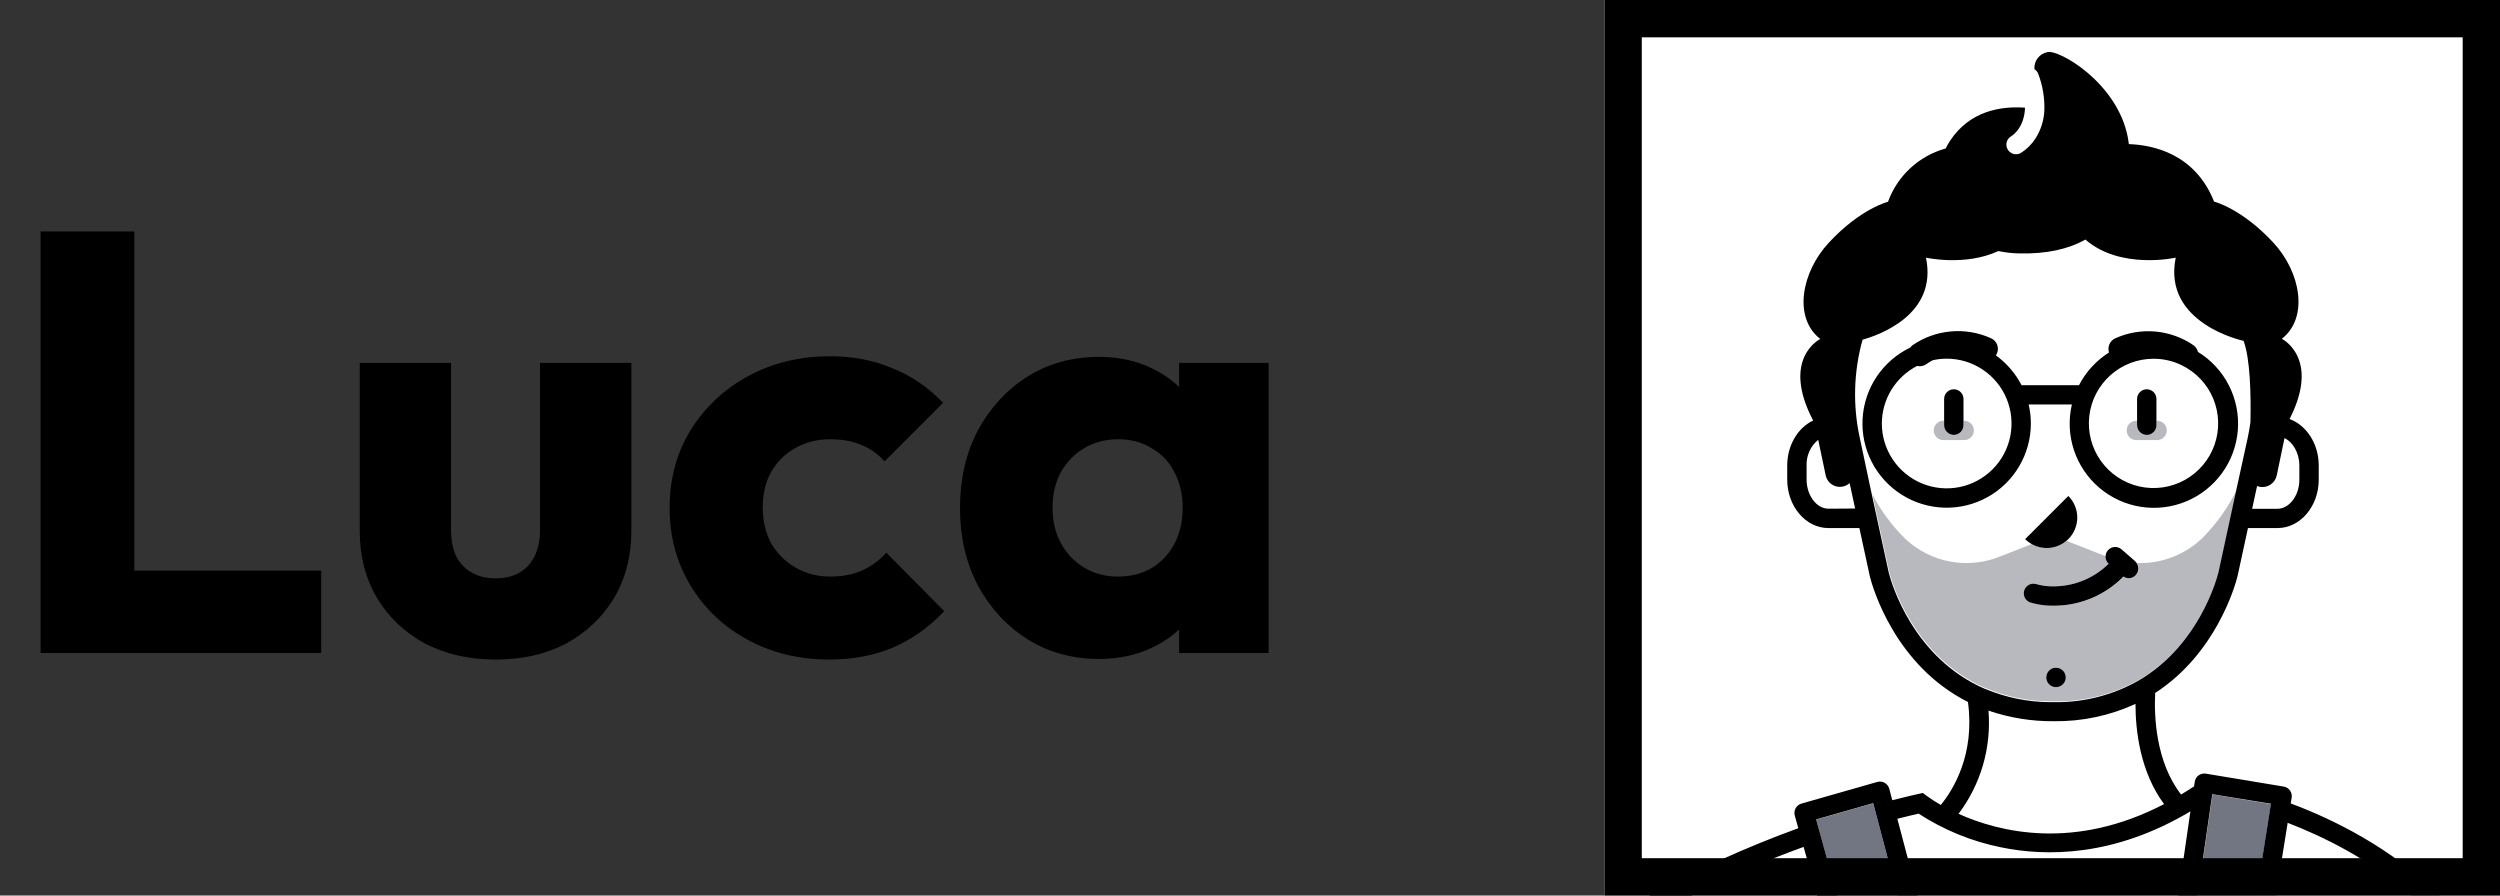 <svg width="134" height="48" viewBox="0 0 134 48" fill="none" xmlns="http://www.w3.org/2000/svg">
<rect x="0" y="0" width="134" height="48" fill="#333333" stroke="none"/>
<path d="M2.176 35V12.408H7.2V35H2.176ZM6.048 35V30.584H17.216V35H6.048ZM26.578 35.352C25.148 35.352 23.879 35.064 22.77 34.488C21.681 33.891 20.828 33.08 20.209 32.056C19.591 31.011 19.282 29.816 19.282 28.472V19.448H24.177V28.408C24.177 28.941 24.263 29.4 24.433 29.784C24.625 30.168 24.903 30.467 25.265 30.68C25.628 30.893 26.066 31 26.578 31C27.303 31 27.879 30.776 28.305 30.328C28.732 29.859 28.945 29.219 28.945 28.408V19.448H33.842V28.44C33.842 29.805 33.532 31.011 32.913 32.056C32.295 33.08 31.442 33.891 30.354 34.488C29.265 35.064 28.007 35.352 26.578 35.352ZM44.435 35.352C42.836 35.352 41.385 35 40.084 34.296C38.782 33.592 37.758 32.621 37.011 31.384C36.265 30.147 35.892 28.76 35.892 27.224C35.892 25.667 36.265 24.28 37.011 23.064C37.779 21.827 38.814 20.856 40.115 20.152C41.417 19.448 42.878 19.096 44.499 19.096C45.715 19.096 46.825 19.309 47.828 19.736C48.852 20.141 49.758 20.76 50.547 21.592L47.411 24.728C47.049 24.323 46.622 24.024 46.132 23.832C45.662 23.64 45.118 23.544 44.499 23.544C43.795 23.544 43.166 23.704 42.611 24.024C42.078 24.323 41.651 24.749 41.331 25.304C41.033 25.837 40.883 26.467 40.883 27.192C40.883 27.917 41.033 28.557 41.331 29.112C41.651 29.667 42.089 30.104 42.644 30.424C43.198 30.744 43.817 30.904 44.499 30.904C45.139 30.904 45.705 30.797 46.196 30.584C46.708 30.349 47.145 30.029 47.508 29.624L50.611 32.76C49.801 33.613 48.883 34.264 47.859 34.712C46.836 35.139 45.694 35.352 44.435 35.352ZM58.911 35.32C57.482 35.32 56.202 34.968 55.072 34.264C53.962 33.56 53.077 32.6 52.416 31.384C51.776 30.168 51.456 28.781 51.456 27.224C51.456 25.667 51.776 24.28 52.416 23.064C53.077 21.848 53.962 20.888 55.072 20.184C56.202 19.48 57.482 19.128 58.911 19.128C59.957 19.128 60.895 19.331 61.727 19.736C62.581 20.141 63.274 20.707 63.807 21.432C64.341 22.136 64.639 22.947 64.704 23.864V30.584C64.639 31.501 64.341 32.323 63.807 33.048C63.295 33.752 62.613 34.307 61.76 34.712C60.906 35.117 59.957 35.32 58.911 35.32ZM59.904 30.904C60.949 30.904 61.791 30.563 62.431 29.88C63.072 29.176 63.392 28.291 63.392 27.224C63.392 26.499 63.242 25.859 62.944 25.304C62.666 24.749 62.261 24.323 61.727 24.024C61.215 23.704 60.618 23.544 59.935 23.544C59.253 23.544 58.645 23.704 58.111 24.024C57.599 24.323 57.184 24.749 56.864 25.304C56.565 25.859 56.416 26.499 56.416 27.224C56.416 27.928 56.565 28.557 56.864 29.112C57.162 29.667 57.578 30.104 58.111 30.424C58.645 30.744 59.242 30.904 59.904 30.904ZM63.2 35V30.808L63.935 27.032L63.2 23.256V19.448H67.999V35H63.2Z" fill="black"/>
<g clip-path="url(#clip0_1886_4236)">
<path d="M134 0H86V48H134V0Z" fill="white"/>
<path d="M134 0.031H86.153V47.877H134V0.031Z" fill="white"/>
<path d="M118.074 28.812C117.609 29.267 117.056 29.623 116.449 29.858C115.842 30.093 115.194 30.202 114.544 30.178C114.597 30.256 114.629 30.346 114.635 30.439C114.641 30.532 114.622 30.626 114.579 30.709C114.537 30.793 114.473 30.863 114.393 30.913C114.314 30.963 114.223 30.99 114.129 30.992C114.026 30.992 113.925 30.96 113.84 30.901C112.886 31.875 111.587 32.435 110.224 32.462H110.147C110.064 32.462 109.985 32.462 109.906 32.462C109.541 32.45 109.18 32.39 108.831 32.284C108.707 32.235 108.607 32.14 108.551 32.019C108.495 31.898 108.488 31.761 108.531 31.635C108.573 31.509 108.663 31.404 108.78 31.342C108.898 31.28 109.035 31.266 109.163 31.302C109.405 31.371 109.654 31.413 109.906 31.424C110.006 31.424 110.112 31.424 110.224 31.424C111.285 31.394 112.295 30.963 113.051 30.218C112.997 30.168 112.954 30.106 112.925 30.038C112.897 29.969 112.883 29.895 112.885 29.821L110.772 28.991C110.61 29.126 110.424 29.228 110.224 29.292C110.12 29.325 110.014 29.348 109.906 29.36C109.565 29.396 109.222 29.323 108.924 29.153L107.182 29.836C106.345 30.172 105.43 30.264 104.543 30.103C103.655 29.941 102.831 29.532 102.166 28.922C101.44 28.219 100.831 27.403 100.364 26.506L101.265 30.658C101.406 31.206 102.567 35.226 106.431 36.886H106.441C107.539 37.346 108.716 37.585 109.906 37.592C109.97 37.592 110.031 37.592 110.097 37.592H110.224C111.731 37.6 113.216 37.224 114.538 36.498C114.671 36.423 114.802 36.347 114.928 36.266C117.87 34.397 118.806 31.14 118.935 30.637L119.88 26.277C119.416 27.213 118.807 28.069 118.074 28.812ZM110.205 36.822C110.182 36.822 110.161 36.822 110.137 36.822C110.01 36.806 109.894 36.745 109.81 36.649C109.726 36.553 109.679 36.43 109.679 36.303C109.679 36.176 109.726 36.053 109.81 35.957C109.894 35.862 110.01 35.8 110.137 35.784C110.161 35.784 110.182 35.784 110.205 35.784C110.343 35.784 110.475 35.839 110.572 35.936C110.669 36.033 110.724 36.165 110.724 36.303C110.724 36.441 110.669 36.573 110.572 36.67C110.475 36.767 110.343 36.822 110.205 36.822Z" fill="#B7B9BF"/>
<path d="M104.168 23.589H105.281C105.419 23.589 105.551 23.534 105.648 23.437C105.746 23.34 105.8 23.208 105.8 23.07C105.8 22.932 105.746 22.8 105.648 22.703C105.551 22.606 105.419 22.551 105.281 22.551H105.244V22.792C105.244 22.929 105.189 23.061 105.092 23.159C104.995 23.256 104.863 23.311 104.725 23.311C104.587 23.311 104.455 23.256 104.358 23.159C104.26 23.061 104.206 22.929 104.206 22.792V22.551H104.168C104.031 22.551 103.899 22.606 103.801 22.703C103.704 22.8 103.649 22.932 103.649 23.07C103.649 23.208 103.704 23.34 103.801 23.437C103.899 23.534 104.031 23.589 104.168 23.589Z" fill="#B7B9BF"/>
<path d="M114.509 23.589H115.62C115.758 23.589 115.89 23.534 115.987 23.437C116.084 23.34 116.139 23.208 116.139 23.07C116.139 22.932 116.084 22.8 115.987 22.703C115.89 22.606 115.758 22.551 115.62 22.551H115.583V22.792C115.582 22.89 115.554 22.987 115.502 23.07C115.455 23.144 115.391 23.204 115.314 23.247C115.238 23.289 115.152 23.311 115.065 23.311C114.977 23.311 114.892 23.289 114.815 23.247C114.739 23.204 114.674 23.144 114.628 23.07C114.574 22.987 114.545 22.89 114.545 22.792V22.551H114.509C114.372 22.551 114.24 22.606 114.142 22.703C114.045 22.8 113.99 22.932 113.99 23.07C113.99 23.208 114.045 23.34 114.142 23.437C114.24 23.534 114.372 23.589 114.509 23.589Z" fill="#B7B9BF"/>
<path d="M109.057 3.708C108.966 3.648 108.859 3.618 108.75 3.622C108.642 3.626 108.537 3.665 108.452 3.732C108.366 3.799 108.304 3.891 108.274 3.996C108.244 4.101 108.248 4.212 108.285 4.314C108.462 4.778 108.55 5.271 108.546 5.768C108.775 5.783 109.003 5.811 109.229 5.851C109.424 5.138 109.363 4.38 109.057 3.708Z" fill="white"/>
<path d="M107.818 7.298C107.718 7.354 107.639 7.441 107.594 7.547C107.549 7.653 107.541 7.77 107.57 7.881C107.598 7.992 107.663 8.09 107.754 8.161C107.845 8.231 107.956 8.269 108.071 8.269C108.158 8.269 108.244 8.247 108.32 8.205C108.638 8.009 108.908 7.743 109.109 7.428L108.706 7.221C108.942 6.79 109.118 6.329 109.229 5.851C109.003 5.811 108.775 5.783 108.546 5.767C108.511 6.862 107.863 7.266 107.818 7.298Z" fill="white"/>
<path d="M109.23 5.857C109.357 5.878 109.477 5.902 109.589 5.925C109.612 5.258 109.502 4.592 109.265 3.968C109.227 3.86 109.154 3.769 109.058 3.708C109.365 4.382 109.426 5.142 109.23 5.857Z" fill="white"/>
<path d="M109.23 5.857C109.119 6.335 108.943 6.796 108.707 7.227L109.11 7.435C109.4 6.985 109.565 6.466 109.589 5.931C109.477 5.902 109.357 5.877 109.23 5.857Z" fill="white"/>
<path d="M100.429 43.154L100.402 43.057L97.344 43.931L97.379 44.057L97.657 45.06L98.475 48H101.708L100.693 44.157L100.429 43.154Z" fill="#727682"/>
<path d="M119.168 42.675L118.599 42.579H118.589L118.58 42.639L117.8 48H120.949L121.622 43.763L121.726 43.098L119.168 42.675Z" fill="#727682"/>
<path d="M122.783 43.065L122.833 42.754C122.844 42.687 122.841 42.618 122.826 42.552C122.81 42.486 122.782 42.423 122.742 42.368C122.702 42.313 122.652 42.266 122.594 42.23C122.536 42.195 122.472 42.171 122.405 42.16L118.236 41.468C118.168 41.457 118.099 41.459 118.031 41.475C117.964 41.491 117.901 41.52 117.845 41.56C117.79 41.601 117.743 41.652 117.707 41.712C117.671 41.771 117.648 41.836 117.638 41.904L117.603 42.147C117.368 42.301 117.138 42.448 116.907 42.587C115.543 40.833 115.454 38.367 115.518 37.142C118.749 35.049 119.783 31.468 119.928 30.901L120.491 28.304H122.075C123.294 28.304 124.284 27.139 124.284 25.706V24.951C124.284 23.782 123.624 22.792 122.721 22.459C124.394 19.19 122.305 18.16 122.305 18.16C123.759 17.026 123.318 14.587 121.855 13.009C120.152 11.169 118.674 10.806 118.674 10.806C117.649 8.211 115.352 7.765 114.107 7.725C114.092 7.609 114.076 7.495 114.055 7.381C113.503 4.428 110.341 2.632 109.741 2.794C109.536 2.833 109.353 2.945 109.225 3.11C109.097 3.274 109.033 3.479 109.045 3.687V3.708C109.141 3.769 109.215 3.86 109.253 3.967C109.49 4.592 109.6 5.258 109.577 5.925C109.553 6.46 109.387 6.979 109.097 7.428C108.896 7.743 108.626 8.009 108.308 8.205C108.248 8.238 108.183 8.258 108.115 8.266C108.047 8.273 107.978 8.267 107.913 8.248C107.848 8.228 107.787 8.196 107.734 8.153C107.681 8.11 107.637 8.057 107.604 7.997C107.572 7.937 107.551 7.872 107.544 7.804C107.537 7.737 107.543 7.668 107.563 7.603C107.582 7.538 107.614 7.477 107.657 7.425C107.699 7.372 107.752 7.328 107.812 7.295C107.858 7.268 108.505 6.859 108.541 5.772C107.243 5.678 105.582 5.942 104.525 7.543C104.437 7.675 104.358 7.814 104.289 7.958C103.583 8.153 102.934 8.514 102.396 9.011C101.859 9.508 101.447 10.126 101.197 10.815C101.197 10.815 99.719 11.178 98.017 13.017C96.553 14.595 96.109 17.035 97.566 18.168C97.566 18.168 95.44 19.206 97.184 22.54C96.373 22.924 95.795 23.859 95.795 24.951V25.706C95.795 27.139 96.786 28.304 98.002 28.304H99.663L100.23 30.92C100.384 31.52 101.579 35.661 105.482 37.626C105.869 40.455 104.679 42.347 104.029 43.144C103.763 42.995 103.505 42.83 103.259 42.65L103.068 42.502L102.833 42.554C102.821 42.554 102.283 42.675 101.426 42.891L101.266 42.28C101.248 42.213 101.218 42.151 101.175 42.096C101.133 42.041 101.081 41.995 101.02 41.96C100.96 41.926 100.894 41.904 100.825 41.896C100.756 41.888 100.687 41.894 100.62 41.913L96.557 43.073C96.425 43.111 96.314 43.2 96.247 43.319C96.18 43.439 96.163 43.581 96.2 43.713L96.389 44.392C93.64 45.392 90.971 46.598 88.404 48H90.653C92.604 47.008 94.615 46.138 96.674 45.394L97.398 48H98.476L97.658 45.052L97.379 44.049L97.344 43.922L100.402 43.048L100.429 43.146L100.693 44.149L101.708 47.992H102.781L101.698 43.887C102.213 43.756 102.609 43.663 102.838 43.611C104.183 44.487 105.683 45.1 107.258 45.417C109.66 45.913 113.299 45.94 117.406 43.489L116.752 47.992H117.79L118.57 42.629V42.571H118.595L119.164 42.664L121.722 43.08L121.618 43.744L120.945 47.981H121.996L122.619 44.103C124.518 44.834 127.016 46.055 129.227 47.981H130.753C128.145 45.419 125.031 43.902 122.783 43.065ZM99.682 23.46C99.304 21.723 99.356 19.92 99.833 18.208C100.712 17.96 103.867 16.866 103.232 13.81C103.232 13.81 105.327 14.284 107.112 13.457C107.485 13.535 107.865 13.577 108.246 13.584C109.699 13.615 110.874 13.354 111.775 12.839C113.66 14.479 116.619 13.81 116.619 13.81C115.896 17.352 120.256 18.27 120.256 18.27C120.613 19.239 120.655 21.143 120.624 22.63C120.584 22.91 120.539 23.192 120.476 23.473L119.853 26.321L118.909 30.681C118.78 31.183 117.844 34.434 114.902 36.309C114.775 36.39 114.644 36.467 114.512 36.542C113.19 37.267 111.705 37.644 110.197 37.636H110.071C110.004 37.636 109.944 37.636 109.88 37.636C108.69 37.629 107.513 37.389 106.415 36.93H106.404C102.541 35.269 101.38 31.256 101.239 30.702L100.338 26.549L99.682 23.46ZM123.246 24.955V25.711C123.246 26.556 122.71 27.27 122.075 27.27H120.715L120.979 26.051C121.02 26.068 121.062 26.082 121.105 26.091C121.309 26.132 121.52 26.092 121.694 25.979C121.868 25.865 121.99 25.687 122.033 25.484L122.449 23.483C122.907 23.695 123.246 24.291 123.246 24.951V24.955ZM98.002 27.266C97.369 27.266 96.833 26.552 96.833 25.706V24.951C96.824 24.689 96.875 24.428 96.983 24.189C97.091 23.949 97.253 23.738 97.456 23.572L97.857 25.48C97.885 25.614 97.949 25.738 98.04 25.839C98.132 25.941 98.249 26.016 98.379 26.058C98.509 26.1 98.647 26.107 98.781 26.079C98.915 26.05 99.038 25.987 99.14 25.895L99.435 27.257L98.002 27.266ZM104.978 43.621C106.173 42.036 106.744 40.067 106.583 38.089C107.709 38.475 108.893 38.667 110.083 38.657C111.594 38.678 113.09 38.361 114.462 37.729C114.462 39.168 114.713 41.369 115.994 43.1C111.163 45.614 107.141 44.595 104.978 43.621Z" fill="black"/>
<path d="M108.854 22.704C108.854 22.359 108.814 22.015 108.736 21.679H111.053C110.864 22.488 110.901 23.334 111.162 24.123C111.423 24.912 111.897 25.614 112.531 26.151C113.166 26.688 113.936 27.04 114.757 27.167C115.579 27.294 116.419 27.192 117.186 26.872C117.953 26.552 118.617 26.026 119.104 25.353C119.591 24.679 119.883 23.885 119.948 23.056C120.012 22.227 119.846 21.397 119.469 20.657C119.091 19.916 118.517 19.294 117.808 18.86C117.775 18.722 117.696 18.599 117.584 18.513C116.975 18.093 116.269 17.837 115.532 17.771C114.796 17.704 114.054 17.829 113.38 18.133C113.24 18.195 113.128 18.308 113.065 18.448C113.003 18.588 112.995 18.747 113.042 18.893C112.361 19.325 111.806 19.929 111.435 20.645H108.354C108.026 20.013 107.556 19.466 106.979 19.048C106.999 19.019 107.016 18.989 107.031 18.957C107.066 18.882 107.085 18.8 107.087 18.717C107.09 18.634 107.076 18.552 107.046 18.475C107.016 18.397 106.971 18.327 106.914 18.267C106.856 18.207 106.788 18.159 106.712 18.127C106.037 17.823 105.296 17.698 104.56 17.765C103.823 17.831 103.116 18.087 102.507 18.506C102.463 18.542 102.424 18.583 102.391 18.629C101.663 18.978 101.042 19.515 100.592 20.185C100.143 20.855 99.881 21.634 99.835 22.44C99.788 23.245 99.959 24.049 100.328 24.767C100.698 25.484 101.253 26.089 101.936 26.519C102.619 26.949 103.405 27.188 104.211 27.211C105.018 27.235 105.816 27.041 106.523 26.651C107.229 26.261 107.818 25.688 108.228 24.993C108.638 24.298 108.854 23.505 108.854 22.698V22.704ZM115.448 19.229C115.95 19.231 116.446 19.343 116.901 19.557L116.926 19.57C117.695 19.938 118.301 20.577 118.628 21.364C118.955 22.151 118.981 23.032 118.7 23.836C118.419 24.641 117.851 25.314 117.105 25.727C116.359 26.139 115.487 26.262 114.656 26.072C113.825 25.882 113.093 25.392 112.6 24.696C112.108 24 111.889 23.148 111.986 22.301C112.082 21.454 112.488 20.672 113.125 20.105C113.762 19.539 114.585 19.227 115.438 19.229H115.448ZM100.867 22.704C100.868 22.066 101.044 21.439 101.378 20.894C101.711 20.349 102.188 19.907 102.757 19.615C102.8 19.624 102.843 19.629 102.887 19.63C103.02 19.632 103.15 19.592 103.259 19.515C103.366 19.437 103.479 19.368 103.597 19.308C103.841 19.253 104.091 19.225 104.341 19.225C105.028 19.224 105.7 19.428 106.272 19.81C106.844 20.191 107.29 20.734 107.553 21.369C107.816 22.004 107.885 22.703 107.752 23.377C107.618 24.051 107.287 24.671 106.801 25.157C106.315 25.643 105.696 25.974 105.022 26.109C104.347 26.243 103.648 26.174 103.013 25.911C102.378 25.648 101.835 25.203 101.453 24.631C101.071 24.06 100.867 23.388 100.867 22.7V22.704Z" fill="black"/>
<path d="M109.888 29.365C109.996 29.352 110.102 29.329 110.206 29.296C110.406 29.232 110.592 29.13 110.754 28.995C110.791 28.964 110.826 28.931 110.862 28.898C111.014 28.746 111.135 28.565 111.217 28.367C111.299 28.168 111.342 27.955 111.342 27.74C111.342 27.525 111.299 27.312 111.217 27.114C111.135 26.915 111.014 26.735 110.862 26.583L108.547 28.898C108.722 29.07 108.933 29.201 109.165 29.282C109.397 29.362 109.644 29.391 109.888 29.365Z" fill="black"/>
<path d="M104.724 23.311C104.861 23.31 104.993 23.255 105.09 23.157C105.187 23.06 105.242 22.929 105.243 22.792V21.384C105.243 21.246 105.188 21.114 105.091 21.017C104.994 20.92 104.862 20.865 104.724 20.865C104.586 20.865 104.454 20.92 104.357 21.017C104.26 21.114 104.205 21.246 104.205 21.384V22.792C104.206 22.929 104.261 23.06 104.358 23.157C104.455 23.255 104.587 23.31 104.724 23.311Z" fill="black"/>
<path d="M115.066 23.311C115.153 23.311 115.239 23.289 115.316 23.247C115.392 23.204 115.457 23.144 115.504 23.07C115.557 22.986 115.585 22.89 115.585 22.792V21.384C115.585 21.246 115.53 21.114 115.433 21.017C115.336 20.92 115.204 20.865 115.066 20.865C114.928 20.865 114.796 20.92 114.699 21.017C114.602 21.114 114.547 21.246 114.547 21.384V22.792C114.548 22.929 114.603 23.06 114.7 23.157C114.797 23.255 114.929 23.31 115.066 23.311Z" fill="black"/>
<path d="M110.206 35.79C110.183 35.79 110.162 35.79 110.137 35.79C110.011 35.806 109.895 35.868 109.81 35.963C109.726 36.059 109.68 36.182 109.68 36.309C109.68 36.437 109.726 36.56 109.81 36.655C109.895 36.751 110.011 36.812 110.137 36.828C110.162 36.828 110.183 36.828 110.206 36.828C110.343 36.828 110.475 36.774 110.573 36.676C110.67 36.579 110.725 36.447 110.725 36.309C110.725 36.172 110.67 36.04 110.573 35.942C110.475 35.845 110.343 35.79 110.206 35.79Z" fill="black"/>
<path d="M114.443 30.081L113.716 29.446C113.665 29.401 113.605 29.367 113.541 29.345C113.476 29.323 113.408 29.314 113.34 29.319C113.272 29.323 113.206 29.341 113.145 29.372C113.084 29.402 113.03 29.444 112.985 29.495C112.905 29.586 112.86 29.703 112.859 29.823C112.856 29.898 112.87 29.971 112.899 30.04C112.927 30.108 112.97 30.17 113.025 30.22C112.269 30.965 111.258 31.396 110.197 31.426C110.085 31.426 109.979 31.426 109.879 31.426C109.628 31.415 109.378 31.373 109.136 31.304C109.008 31.268 108.871 31.282 108.754 31.344C108.636 31.406 108.547 31.511 108.504 31.637C108.461 31.763 108.469 31.901 108.525 32.021C108.58 32.142 108.68 32.237 108.804 32.286C109.153 32.392 109.515 32.452 109.879 32.464C109.958 32.464 110.037 32.464 110.12 32.464H110.197C111.563 32.438 112.864 31.877 113.82 30.901C113.905 30.96 114.005 30.992 114.109 30.992C114.202 30.99 114.293 30.963 114.373 30.913C114.452 30.863 114.516 30.793 114.559 30.709C114.602 30.626 114.621 30.533 114.615 30.439C114.608 30.346 114.577 30.256 114.524 30.178C114.501 30.143 114.474 30.11 114.443 30.081Z" fill="black"/>
</g>
<rect x="87" y="1" width="46" height="46" stroke="black" stroke-width="2"/>
<defs>
<clipPath id="clip0_1886_4236">
<rect x="86" width="48" height="48" fill="white"/>
</clipPath>
</defs>
</svg>
